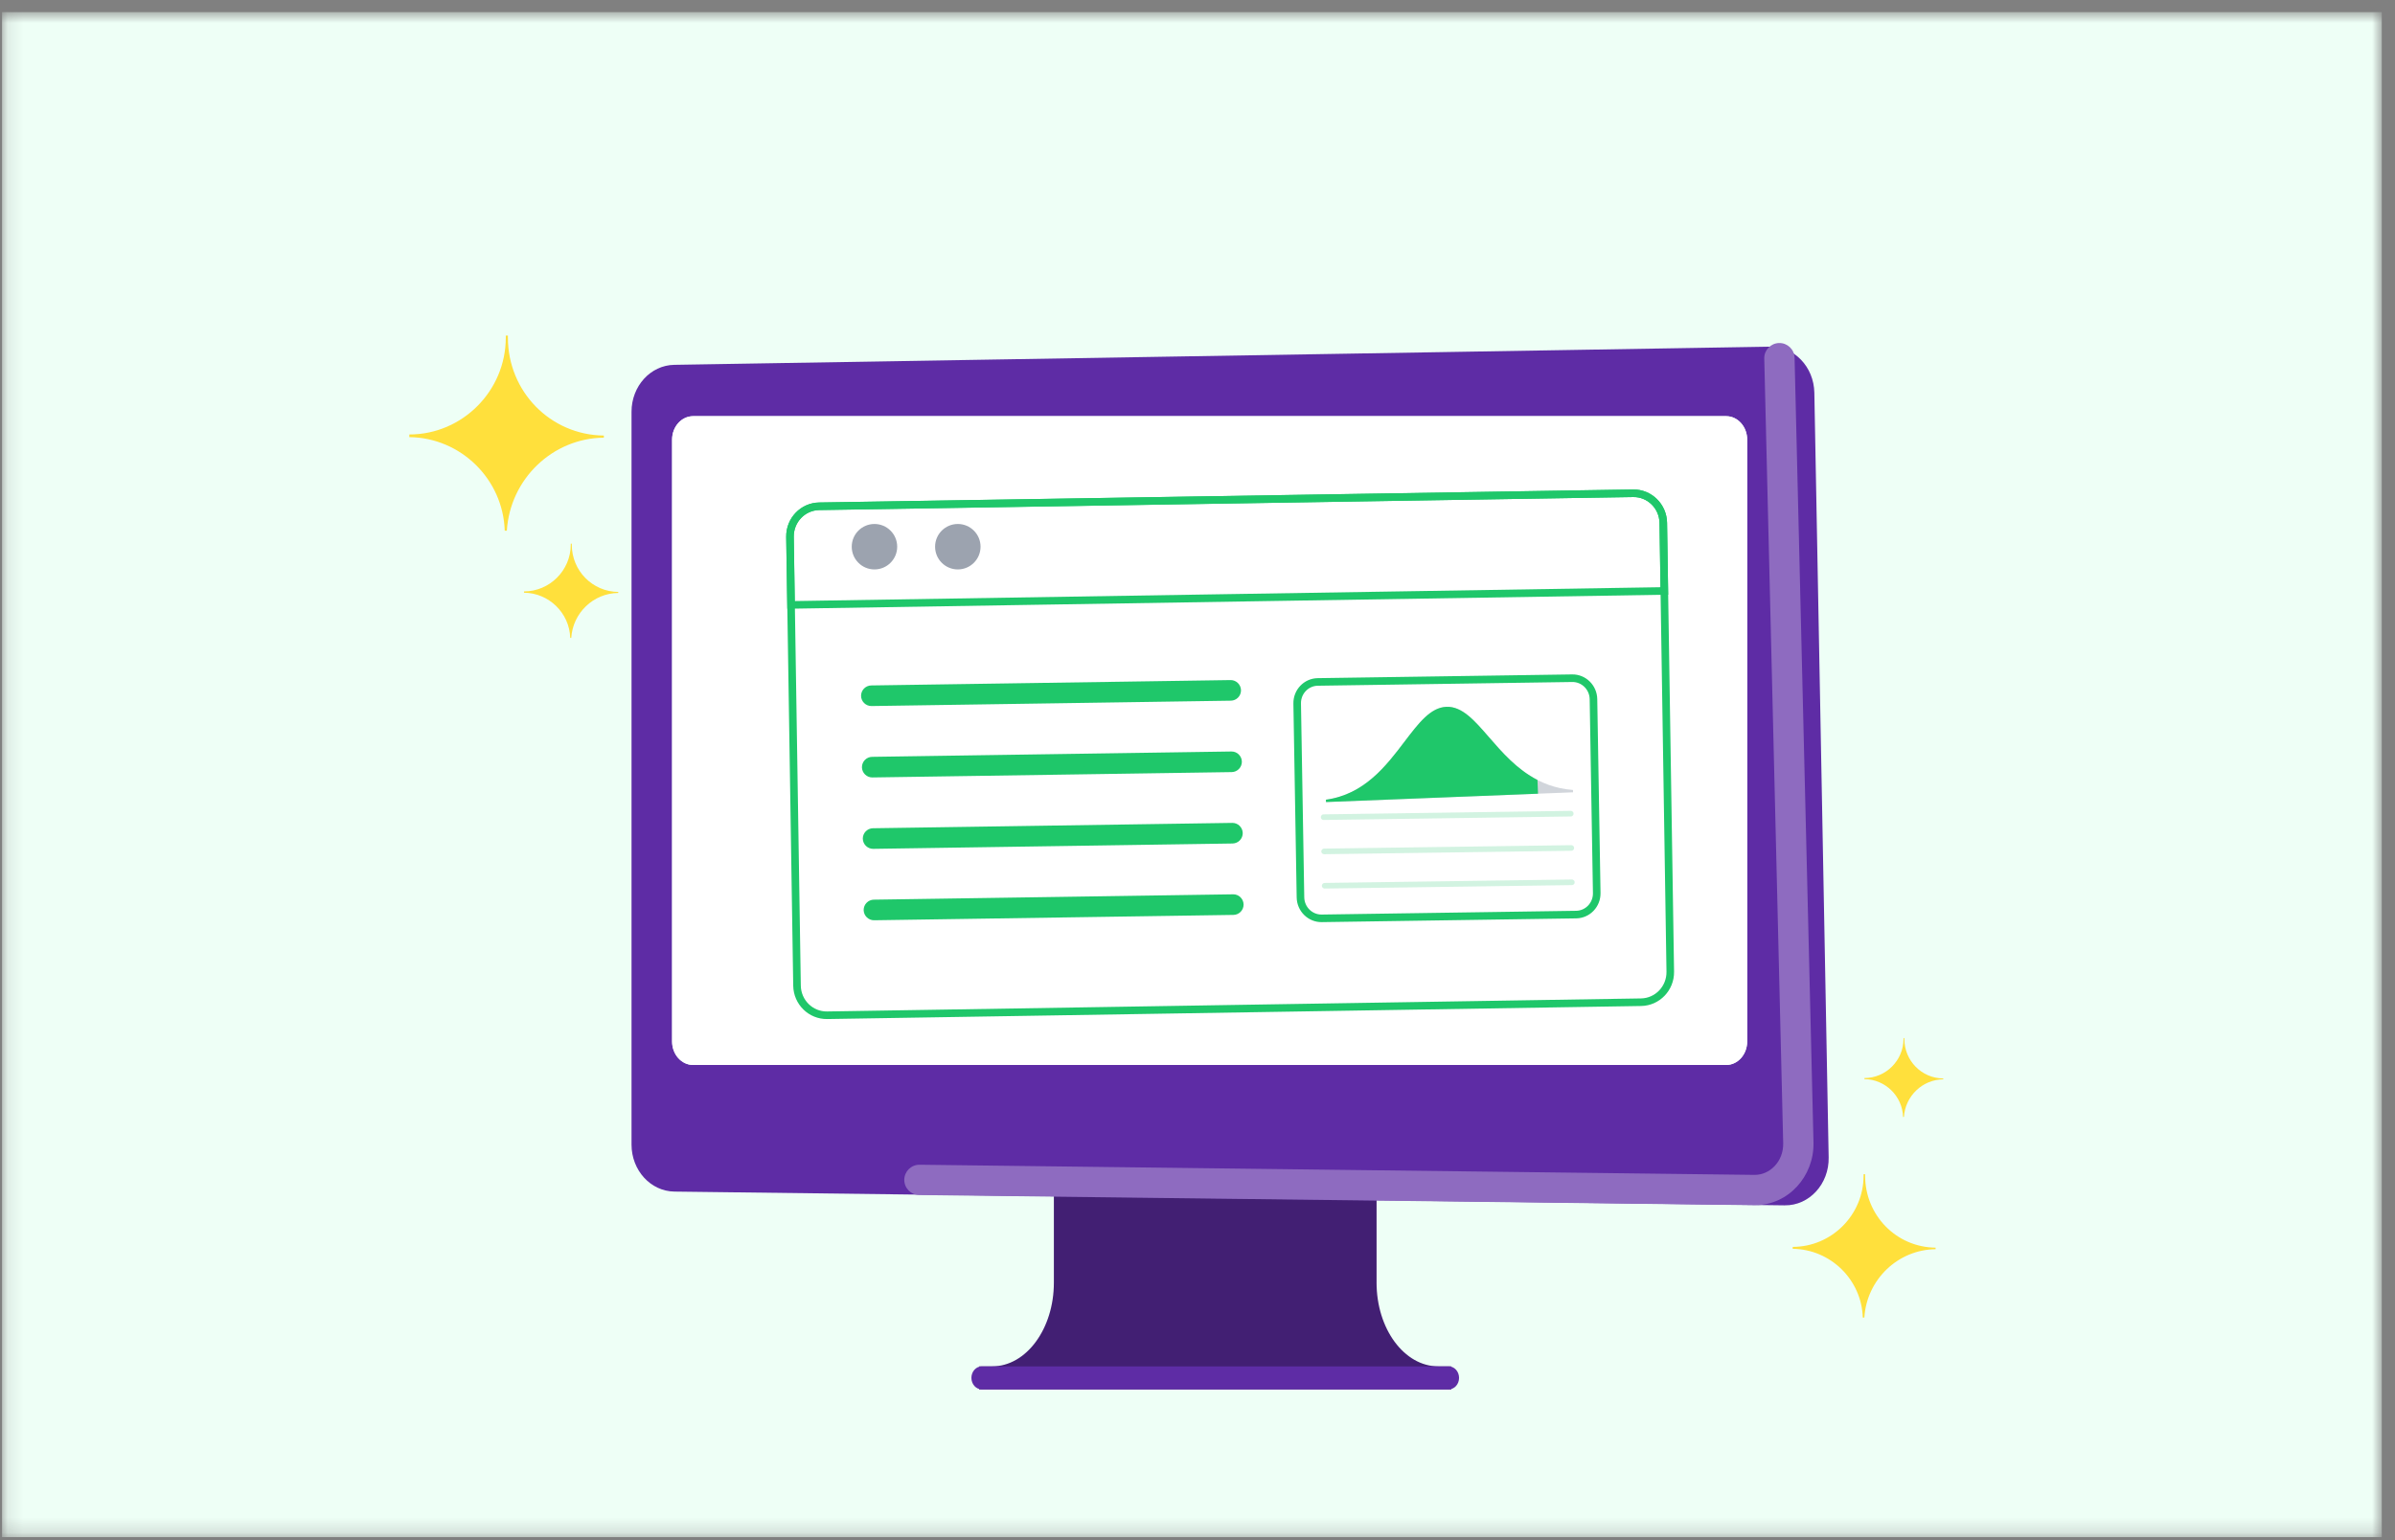 <svg width="157" height="101" viewBox="0 0 157 101" fill="none" xmlns="http://www.w3.org/2000/svg">
<rect x="0" y="0" width="157" height="101" fill="#808080" stroke="none"/>
<mask id="mask0_559_12107" style="mask-type:alpha" maskUnits="userSpaceOnUse" x="0" y="0" width="157" height="101">
<rect x="0.134" y="0.794" width="156" height="100" fill="#D9D9D9"/>
</mask>
<g mask="url(#mask0_559_12107)">
<rect x="0.134" y="0.794" width="156" height="100" fill="#EEFFF6"/>
<path d="M90.239 84.104V72.429H69.085V84.104C69.085 87.138 67.272 89.597 65.035 89.597H64.182V91.105H95.142V89.597H94.289C92.052 89.597 90.238 87.138 90.238 84.104H90.239Z" fill="#421F73"/>
<path d="M94.969 91.105H64.356C63.982 91.105 63.679 90.767 63.679 90.351C63.679 89.935 63.982 89.597 64.356 89.597H94.969C95.343 89.597 95.646 89.935 95.646 90.351C95.646 90.767 95.343 91.105 94.969 91.105Z" fill="#5E2CA5"/>
<path fill-rule="evenodd" clip-rule="evenodd" d="M44.21 78.136L116.998 79.039L116.998 79.038C118.604 79.058 119.907 77.636 119.875 75.899L118.936 25.746C118.904 24.054 117.614 22.706 116.048 22.732L44.199 23.923C42.645 23.948 41.398 25.319 41.399 27V75.059C41.399 76.744 42.652 78.116 44.21 78.136ZM113.156 27.29H45.435C44.675 27.29 44.058 27.98 44.058 28.83V68.293C44.058 69.143 44.675 69.833 45.435 69.833H113.156C113.916 69.833 114.533 69.144 114.533 68.293V28.83C114.533 27.98 113.916 27.29 113.156 27.29Z" fill="#5E2CA5"/>
<path d="M45.435 27.29H113.156C113.916 27.29 114.533 27.981 114.533 28.83V68.293C114.533 69.144 113.916 69.834 113.156 69.834H45.435C44.675 69.834 44.058 69.143 44.058 68.293V28.83C44.058 27.98 44.675 27.29 45.435 27.29Z" fill="white"/>
<path d="M107.578 65.718L54.222 66.573C53.151 66.59 52.264 65.724 52.247 64.632L51.787 35.203C51.77 34.111 52.629 33.217 53.701 33.2L107.056 32.345C108.127 32.328 109.015 33.194 109.032 34.285L109.492 63.715C109.509 64.807 108.649 65.701 107.578 65.718Z" stroke="#1FC76A" stroke-width="0.497"/>
<path d="M109.035 34.286L109.035 34.286L109.104 38.75L51.854 39.665L51.785 35.202C51.785 35.202 51.785 35.202 51.785 35.202C51.773 34.106 52.632 33.213 53.7 33.197L53.7 33.197L107.062 32.345C107.062 32.345 107.062 32.345 107.062 32.345C108.131 32.329 109.018 33.196 109.035 34.286Z" stroke="#1FC76A" stroke-width="0.497"/>
<path d="M80.684 45.697L57.124 46.049C57.124 46.049 57.124 46.049 57.124 46.049C56.891 46.05 56.697 45.86 56.694 45.628C56.692 45.393 56.88 45.2 57.113 45.195C57.113 45.195 57.113 45.195 57.113 45.195L80.673 44.843C80.674 44.843 80.674 44.843 80.674 44.843C80.904 44.842 81.098 45.029 81.103 45.265C81.105 45.5 80.917 45.693 80.685 45.697C80.685 45.697 80.685 45.697 80.684 45.697Z" fill="#1FC76A" stroke="#1FC76A" stroke-width="0.497"/>
<path d="M80.798 55.062L57.238 55.413C57.238 55.413 57.238 55.413 57.237 55.413C57.007 55.414 56.814 55.227 56.808 54.991C56.807 54.756 56.995 54.564 57.227 54.559C57.227 54.559 57.227 54.559 57.227 54.559L80.787 54.208C80.787 54.208 80.787 54.208 80.788 54.208C81.018 54.207 81.211 54.394 81.217 54.63C81.218 54.865 81.031 55.057 80.799 55.062C80.798 55.062 80.798 55.062 80.798 55.062Z" fill="#1FC76A" stroke="#1FC76A" stroke-width="0.497"/>
<path d="M80.741 50.38L57.181 50.731C57.181 50.731 57.181 50.731 57.181 50.731C56.95 50.732 56.757 50.545 56.751 50.309C56.75 50.074 56.938 49.882 57.17 49.877C57.17 49.877 57.17 49.877 57.17 49.877L80.73 49.526C80.73 49.526 80.731 49.526 80.731 49.526C80.961 49.524 81.154 49.711 81.16 49.947C81.162 50.182 80.974 50.375 80.742 50.38C80.742 50.38 80.742 50.38 80.741 50.38Z" fill="#1FC76A" stroke="#1FC76A" stroke-width="0.497"/>
<path d="M80.854 59.745L57.294 60.096C57.294 60.096 57.294 60.096 57.294 60.096C57.064 60.097 56.87 59.91 56.864 59.674C56.863 59.439 57.051 59.247 57.283 59.242C57.283 59.242 57.283 59.242 57.283 59.242L80.843 58.891C80.844 58.891 80.844 58.891 80.844 58.891C81.074 58.889 81.267 59.076 81.273 59.312C81.275 59.547 81.087 59.74 80.855 59.745C80.855 59.745 80.855 59.745 80.854 59.745Z" fill="#1FC76A" stroke="#1FC76A" stroke-width="0.497"/>
<path d="M86.382 44.717L103.063 44.472C103.816 44.461 104.444 45.072 104.457 45.846L104.671 58.558C104.684 59.331 104.078 59.961 103.324 59.972L86.644 60.218C85.89 60.229 85.263 59.617 85.25 58.843L85.035 46.132C85.022 45.358 85.629 44.728 86.382 44.717Z" stroke="#1FC76A" stroke-width="0.497"/>
<path opacity="0.2" d="M86.769 53.584L102.968 53.354" stroke="#1FC76A" stroke-width="0.368" stroke-miterlimit="10" stroke-linecap="round"/>
<path opacity="0.2" d="M86.801 55.829L103.004 55.604" stroke="#1FC76A" stroke-width="0.368" stroke-miterlimit="10" stroke-linecap="round"/>
<path opacity="0.2" d="M86.837 58.08L103.04 57.855" stroke="#1FC76A" stroke-width="0.368" stroke-miterlimit="10" stroke-linecap="round"/>
<path d="M94.815 46.348C97.216 46.253 98.418 51.449 103.114 51.801C103.114 51.801 103.114 51.801 103.12 51.954C102.419 51.986 87.312 52.577 86.925 52.592L86.919 52.439C91.372 51.828 92.414 46.442 94.815 46.348Z" fill="#D1D5DB"/>
<path fill-rule="evenodd" clip-rule="evenodd" d="M100.786 51.146C99.438 50.451 98.467 49.331 97.615 48.349C96.655 47.241 95.846 46.307 94.815 46.348C93.775 46.389 92.99 47.423 92.072 48.631C90.872 50.212 89.444 52.093 86.919 52.439L86.925 52.592L100.822 52.045L100.786 51.146Z" fill="#1FC76A"/>
<circle cx="57.324" cy="35.849" r="1.49" fill="#9CA3AF"/>
<circle cx="62.788" cy="35.849" r="1.49" fill="#9CA3AF"/>
<path fill-rule="evenodd" clip-rule="evenodd" d="M116.623 22.493C117.171 22.48 117.626 22.914 117.64 23.462L118.881 74.931C118.923 77.126 117.24 79.03 115.033 79.027C115.02 79.027 115.006 79.027 114.992 79.027L60.261 78.362C59.712 78.355 59.273 77.905 59.279 77.356C59.286 76.808 59.736 76.368 60.285 76.375L114.98 77.04C114.992 77.04 115.004 77.04 115.016 77.04C116.009 77.052 116.916 76.173 116.894 74.971C116.894 74.97 116.894 74.969 116.894 74.969L115.653 23.51C115.64 22.962 116.074 22.506 116.623 22.493Z" fill="#8E6BC0"/>
<path d="M126.884 81.915L126.884 81.813C124.307 81.787 122.265 79.688 122.265 77.101C122.265 77.076 122.265 77.05 122.265 76.999L122.163 76.999C122.163 77.024 122.163 77.076 122.163 77.101C122.163 79.662 120.071 81.762 117.519 81.762L117.519 81.89C119.994 81.915 122.036 83.912 122.112 86.396L122.214 86.396C122.367 83.912 124.409 81.941 126.884 81.915Z" fill="#FFE03C"/>
<path d="M127.387 70.775L127.387 70.719C125.964 70.705 124.837 69.55 124.837 68.127C124.837 68.113 124.837 68.099 124.837 68.071L124.781 68.071C124.781 68.085 124.781 68.113 124.781 68.127C124.781 69.536 123.626 70.691 122.218 70.691L122.218 70.761C123.584 70.775 124.711 71.874 124.753 73.24L124.809 73.24C124.894 71.874 126.02 70.789 127.387 70.775Z" fill="#FFE03C"/>
<path d="M39.584 28.699L39.584 28.56C36.075 28.525 33.295 25.666 33.295 22.144C33.295 22.109 33.295 22.074 33.295 22.005L33.156 22.005C33.156 22.04 33.156 22.109 33.156 22.144C33.156 25.631 30.307 28.49 26.832 28.49L26.832 28.664C30.203 28.699 32.982 31.419 33.087 34.801L33.225 34.801C33.434 31.419 36.214 28.734 39.584 28.699Z" fill="#FFE03C"/>
<path d="M40.529 38.882L40.529 38.815C38.829 38.798 37.482 37.417 37.482 35.717C37.482 35.7 37.482 35.683 37.482 35.649L37.415 35.649C37.415 35.666 37.415 35.7 37.415 35.717C37.415 37.4 36.034 38.781 34.35 38.781L34.35 38.865C35.983 38.882 37.33 40.195 37.381 41.828L37.448 41.828C37.549 40.195 38.896 38.899 40.529 38.882Z" fill="#FFE03C"/>
</g>
</svg>
